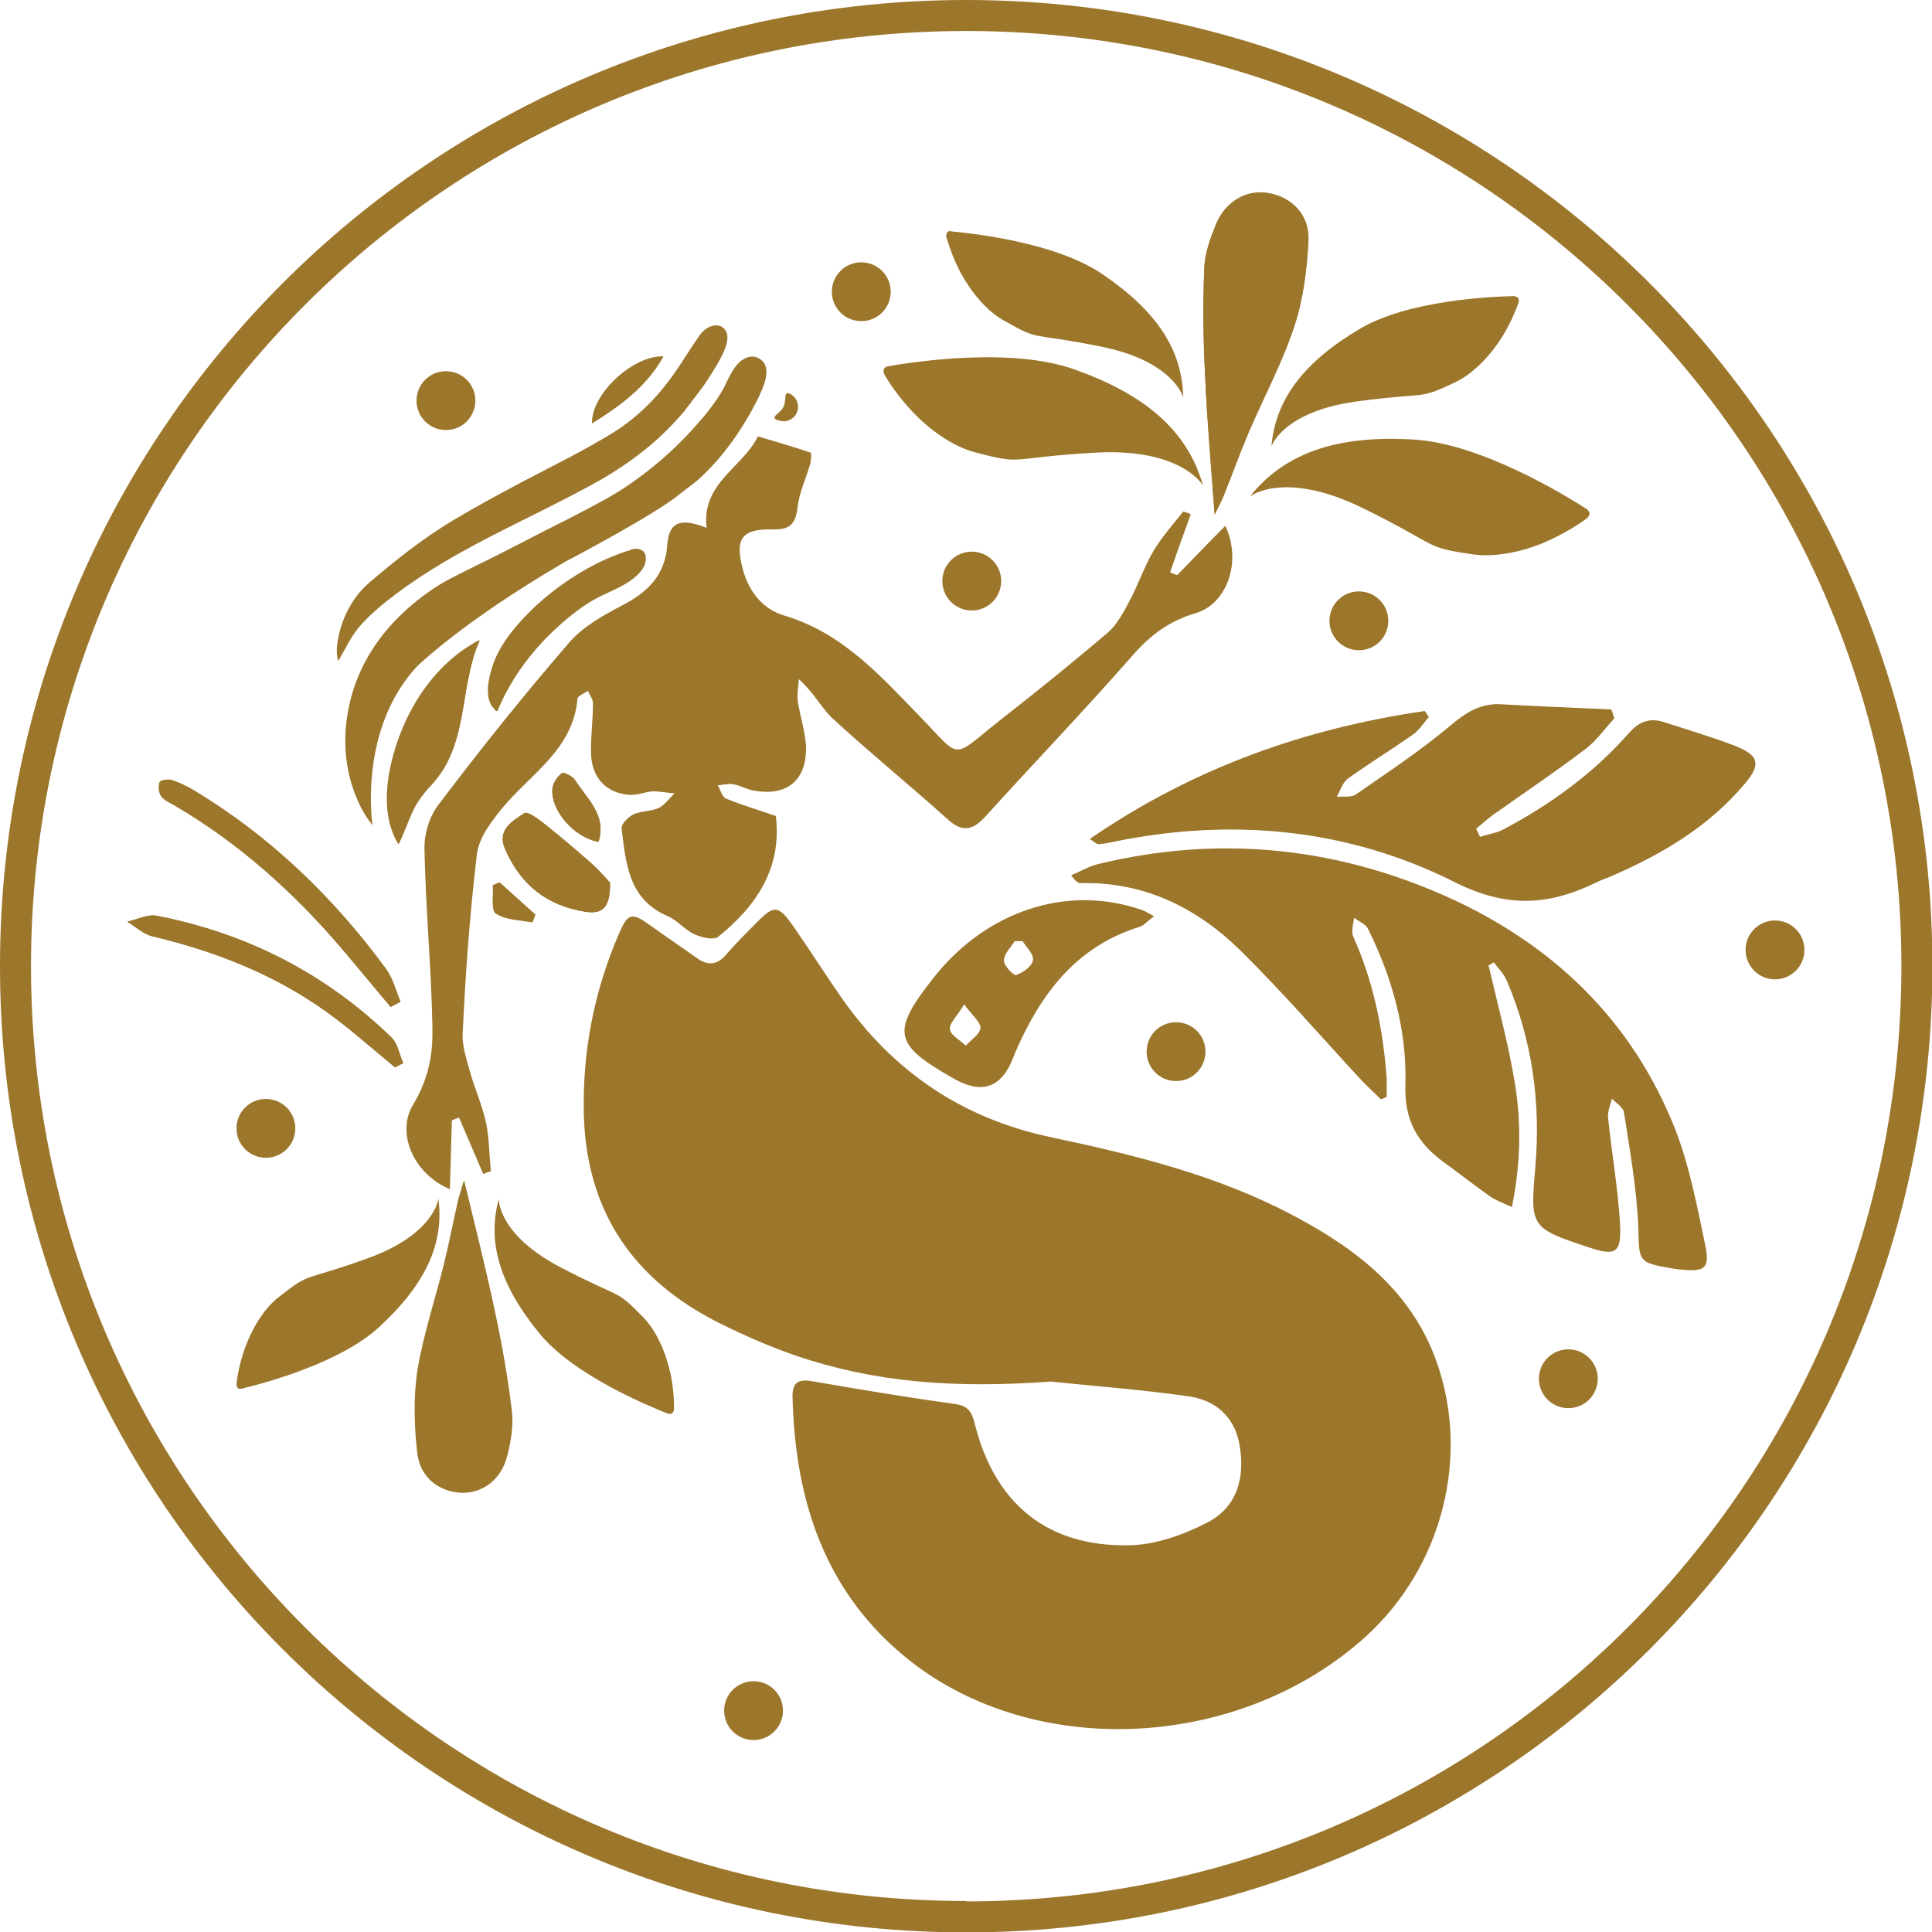 <?xml version="1.0" encoding="UTF-8"?><svg id="Layer_2" xmlns="http://www.w3.org/2000/svg" viewBox="0 0 48.61 48.61"><defs><style>.cls-1{fill:#9c762b;}</style></defs><g id="Layer_1-2"><path class="cls-1" d="m24.31,0C10.88,0,0,10.88,0,24.31s10.88,24.31,24.31,24.31,24.31-10.88,24.31-24.31S37.73,0,24.31,0m0,47.83C11.31,47.83.78,37.3.78,24.31S11.31.78,24.31.78s23.53,10.53,23.53,23.53-10.53,23.53-23.53,23.53"/><path class="cls-1" d="m37.44,24.3c.05-.03.1-.06.15-.09.12.16.26.3.34.48.64,1.5.86,3.07.72,4.69-.13,1.52-.12,1.52,1.31,2,.69.23.84.16.8-.59-.05-.89-.21-1.78-.3-2.67-.02-.15.06-.32.1-.48.11.12.3.23.32.37.14.96.32,1.91.36,2.88.03.86-.04.87.8,1.02.07.01.15.02.22.03.64.07.77-.02.64-.63-.2-.97-.39-1.95-.74-2.87-1.08-2.75-3.07-4.66-5.74-5.86-2.82-1.26-5.75-1.56-8.77-.82-.24.06-.45.18-.68.28.11.14.16.18.21.18,1.61-.04,2.94.62,4.05,1.71,1.06,1.04,2.03,2.17,3.04,3.26.15.16.32.31.48.47.05-.02.09-.04.14-.06,0-.15,0-.31,0-.46-.09-1.24-.33-2.43-.84-3.57-.06-.13,0-.32.02-.48.13.1.31.17.37.3.61,1.24.98,2.55.94,3.92-.02.88.3,1.46.96,1.94.39.28.76.57,1.15.85.14.1.31.16.55.27.22-1.08.24-2.09.08-3.08-.16-1-.43-1.98-.66-2.97"/><path class="cls-1" d="m37.24,21.06c-.03-.07-.07-.14-.1-.21.15-.12.28-.25.44-.36.78-.55,1.57-1.08,2.33-1.66.27-.21.48-.51.71-.76-.03-.07-.05-.15-.08-.22-.92-.04-1.85-.08-2.77-.13-.51-.03-.87.2-1.26.53-.75.63-1.58,1.18-2.39,1.74-.12.08-.32.04-.49.06.09-.15.15-.36.28-.46.53-.39,1.1-.73,1.64-1.11.16-.11.27-.29.4-.44-.03-.05-.07-.1-.1-.15-3.02.44-5.82,1.43-8.41,3.21.15.1.18.13.21.13.13-.01.25-.04.38-.06,2.97-.61,5.9-.34,8.58,1.01,1.31.65,2.36.6,3.55.02.12-.06.24-.1.36-.15,1.28-.55,2.46-1.24,3.37-2.32.43-.5.37-.73-.25-.97-.58-.22-1.18-.4-1.77-.59-.34-.11-.61-.03-.87.27-.89,1.02-1.97,1.8-3.17,2.43-.17.09-.38.12-.57.18"/><path class="cls-1" d="m30.56,12.94c.07-.16.16-.32.23-.48.21-.52.4-1.05.62-1.57.38-.89.85-1.75,1.15-2.67.23-.68.32-1.43.36-2.15.04-.65-.4-1.1-.98-1.21-.55-.11-1.11.19-1.35.79-.14.35-.28.73-.29,1.1-.04.89-.03,1.79.02,2.68.05,1.16.16,2.31.24,3.5"/><path class="cls-1" d="m12.07,16.12c-2.02,1.04-2.78,4-2.04,5.12.23-.45.36-1.03.72-1.38,1.09-1.05.77-2.53,1.32-3.74"/><path class="cls-1" d="m9.84,25.33c.08-.04.16-.08.23-.12-.12-.28-.2-.59-.37-.83-1.33-1.8-2.92-3.33-4.85-4.5-.17-.1-.36-.19-.55-.25-.09-.03-.27,0-.29.06-.03.1-.02.26.04.34.07.1.2.16.31.22,1.65.96,3.05,2.22,4.28,3.67.4.47.79.95,1.19,1.42"/><path class="cls-1" d="m9.94,26.85c.07-.03.13-.07.2-.1-.1-.22-.14-.49-.3-.65-1.66-1.61-3.64-2.62-5.91-3.06-.22-.04-.48.1-.73.15.21.13.41.32.64.37,1.57.37,3.04.95,4.36,1.89.6.43,1.16.93,1.73,1.4"/><path class="cls-1" d="m15.35,22.21c-.08-.08-.25-.29-.45-.47-.38-.33-.76-.66-1.15-.97-.17-.14-.48-.37-.56-.31-.3.2-.69.42-.48.91.39.89,1.05,1.42,2.02,1.57.43.07.63-.1.62-.73"/><path class="cls-1" d="m15.06,21.18c.21-.67-.29-1.08-.59-1.55-.06-.1-.29-.21-.33-.18-.12.09-.22.25-.24.39-.05.54.55,1.24,1.16,1.34"/><path class="cls-1" d="m40.03,34.92c-.06-.56-.28-.85-.64-.76-.23.06-.54.4-.52.6.01.21.35.53.57.56.2.02.44-.29.59-.4"/><path class="cls-1" d="m16.69,8.97c-.77-.03-1.82.96-1.79,1.68.71-.45,1.35-.92,1.79-1.68"/><path class="cls-1" d="m13.4,23.2c.02-.06.04-.12.07-.18-.3-.27-.6-.54-.9-.81-.06.02-.11.04-.17.07.02.25-.05.63.08.71.25.16.61.16.92.22"/><path class="cls-1" d="m26.45,34.76c-2.44.18-4.46.02-6.42-.65-.67-.23-1.33-.52-1.97-.84-2.13-1.08-3.3-2.79-3.37-5.21-.04-1.58.25-3.1.88-4.56.23-.54.33-.55.8-.21.39.28.78.54,1.17.82.27.19.5.17.72-.08.24-.28.5-.54.76-.8.46-.47.56-.47.95.09.41.59.79,1.19,1.2,1.78,1.3,1.86,3.04,3.04,5.26,3.51,2.12.45,4.22.96,6.16,2,1.56.83,2.91,1.88,3.54,3.61.88,2.43.15,5.21-1.76,6.95-3.15,2.86-8.32,3.14-11.52.58-2.11-1.69-2.85-4.02-2.91-6.62,0-.33.13-.44.48-.38,1.21.21,2.42.41,3.63.58.37.05.42.28.49.55.51,1.97,1.83,3.04,3.86,3,.67-.01,1.37-.26,1.97-.57.75-.38.96-1.12.82-1.94-.12-.73-.62-1.15-1.3-1.24-1.27-.18-2.55-.27-3.44-.37"/><path class="cls-1" d="m37.44,24.3c.22.99.49,1.97.66,2.97.16.99.14,2-.08,3.08-.24-.11-.41-.17-.55-.27-.39-.27-.77-.57-1.15-.85-.67-.48-.99-1.06-.96-1.94.04-1.37-.33-2.69-.94-3.92-.06-.13-.24-.2-.37-.3,0,.16-.08.35-.02.48.51,1.14.75,2.33.84,3.57.01.15,0,.31,0,.46-.05.02-.09.04-.14.06-.16-.16-.33-.31-.48-.47-1.01-1.09-1.98-2.21-3.04-3.26-1.11-1.09-2.44-1.75-4.05-1.71-.05,0-.1-.03-.21-.18.23-.09.44-.22.68-.28,3.01-.73,5.95-.44,8.77.82,2.67,1.2,4.66,3.11,5.74,5.86.36.91.54,1.9.74,2.87.13.62,0,.71-.64.63-.07,0-.15-.01-.22-.03-.84-.16-.77-.16-.8-1.02-.04-.96-.21-1.92-.36-2.88-.02-.14-.21-.25-.32-.37-.03.16-.11.32-.1.48.09.89.26,1.78.3,2.67.04.74-.11.82-.8.59-1.44-.48-1.44-.48-1.31-2,.14-1.62-.08-3.19-.72-4.69-.08-.18-.22-.32-.34-.48-.05.03-.1.06-.15.09"/><path class="cls-1" d="m37.24,21.06c.19-.06.4-.09.57-.18,1.19-.63,2.28-1.42,3.17-2.43.26-.3.52-.38.87-.27.59.19,1.19.37,1.77.59.62.24.68.47.25.97-.91,1.07-2.09,1.77-3.37,2.32-.12.05-.24.09-.36.15-1.19.58-2.24.64-3.55-.02-2.69-1.35-5.61-1.62-8.58-1.01-.12.03-.25.05-.38.06-.03,0-.06-.03-.21-.13,2.6-1.78,5.4-2.77,8.41-3.21.03.05.07.1.1.15-.13.15-.24.33-.4.44-.54.38-1.1.73-1.64,1.11-.13.1-.19.3-.28.46.17-.02.37.02.49-.06.81-.56,1.64-1.11,2.39-1.74.39-.33.75-.56,1.26-.53.92.05,1.85.09,2.77.13.02.07.05.14.08.22-.24.26-.44.56-.71.76-.76.57-1.55,1.1-2.33,1.66-.15.11-.29.24-.44.36.03.07.07.14.1.21"/><path class="cls-1" d="m30.56,12.94c-.09-1.19-.19-2.35-.24-3.5-.04-.89-.05-1.79-.02-2.68.01-.37.15-.75.29-1.1.25-.6.8-.9,1.35-.79.58.11,1.02.57.98,1.21-.04.72-.13,1.47-.36,2.15-.31.92-.77,1.78-1.15,2.67-.22.52-.41,1.05-.62,1.57-.07.17-.15.33-.23.48"/><path class="cls-1" d="m29.03,23.06c-.17.12-.25.23-.36.26-1.61.5-2.5,1.71-3.13,3.17-.01.03-.03.07-.04.1q-.43,1.16-1.5.55c-1.52-.86-1.59-1.17-.51-2.54,1.33-1.69,3.38-2.36,5.25-1.7.07.02.12.06.29.15m-3.29.63c-.07,0-.14,0-.21,0-.1.16-.27.32-.27.49,0,.13.25.39.31.36.17-.06.39-.21.42-.37.03-.14-.16-.32-.26-.48m-1.47,1.59c-.18.3-.38.48-.36.63.02.15.26.27.4.41.13-.15.36-.29.37-.45,0-.15-.21-.31-.41-.59"/><path class="cls-1" d="m12.07,16.12c-.09.05-.16.43-.19.53-.05.19-.09.39-.13.58-.07.39-.12.79-.22,1.18-.1.38-.24.78-.48,1.09-.26.33-.54.61-.72,1-.11.24-.19.5-.31.73-.49-.8-.27-1.92.04-2.74.35-.92.96-1.77,1.81-2.28.06-.04.12-.07.18-.1"/><path class="cls-1" d="m9.84,25.33c-.4-.47-.79-.95-1.19-1.42-1.23-1.45-2.62-2.71-4.28-3.67-.11-.06-.24-.12-.31-.22-.06-.09-.07-.24-.04-.34.01-.05.2-.08.29-.06.19.06.38.15.55.25,1.93,1.16,3.52,2.69,4.85,4.5.18.24.25.55.37.83-.08.04-.16.08-.23.12"/><path class="cls-1" d="m9.94,26.85c-.58-.47-1.13-.97-1.73-1.4-1.31-.94-2.79-1.51-4.36-1.89-.23-.05-.43-.24-.64-.37.24-.06.5-.19.73-.15,2.27.44,4.25,1.45,5.91,3.06.16.15.2.43.3.65-.07.03-.14.07-.2.1"/><path class="cls-1" d="m15.35,22.21c0,.63-.19.79-.62.73-.97-.15-1.63-.68-2.02-1.57-.22-.49.18-.71.48-.91.09-.06.39.17.56.31.39.31.78.64,1.15.97.2.18.37.38.45.47"/><path class="cls-1" d="m15.06,21.18c-.61-.1-1.22-.79-1.16-1.34.01-.14.12-.3.24-.39.04-.03.27.08.33.18.3.47.8.87.59,1.55"/><path class="cls-1" d="m16.69,8.97c-.43.77-1.07,1.23-1.79,1.68-.03-.72,1.02-1.71,1.79-1.68"/><path class="cls-1" d="m13.4,23.2c-.31-.06-.67-.06-.92-.22-.13-.08-.06-.46-.08-.71.05-.02.11-.05.17-.07.3.27.6.54.9.81-.02.06-.05.12-.07.18"/><path class="cls-1" d="m19.55,10.57c-.18-.09.07-.15.16-.33.09-.18-.01-.42.17-.33.18.09.25.31.16.49-.09.18-.31.25-.49.16"/><path class="cls-1" d="m22.41,7.34c0,.41-.33.74-.74.74s-.74-.33-.74-.74.33-.74.74-.74.74.33.74.74"/><path class="cls-1" d="m11.96,10.08c0,.41-.33.74-.74.74s-.74-.33-.74-.74.33-.74.74-.74.74.33.74.74"/><path class="cls-1" d="m25.19,14.62c0,.41-.33.74-.74.74s-.74-.33-.74-.74.33-.74.74-.74.74.33.74.74"/><path class="cls-1" d="m34.93,15.62c0,.41-.33.74-.74.74s-.74-.33-.74-.74.33-.74.74-.74.74.33.74.74"/><path class="cls-1" d="m45.4,23.9c0,.41-.33.74-.74.74s-.74-.33-.74-.74.33-.74.74-.74.74.33.74.74"/><path class="cls-1" d="m30.33,26.46c0,.41-.33.74-.74.74s-.74-.33-.74-.74.33-.74.74-.74.74.33.74.74"/><path class="cls-1" d="m40.2,34.69c0,.41-.33.74-.74.74s-.74-.33-.74-.74.33-.74.74-.74.74.33.74.74"/><path class="cls-1" d="m19.7,43.04c0,.41-.33.74-.74.74s-.74-.33-.74-.74.33-.74.74-.74.74.33.74.74"/><path class="cls-1" d="m25.87,41.25c0,.24-.2.44-.44.44s-.44-.2-.44-.44.2-.44.44-.44.44.2.44.44"/><path class="cls-1" d="m28.65,41.98c0,.24-.2.44-.44.44s-.44-.2-.44-.44.2-.44.44-.44.44.2.44.44"/><path class="cls-1" d="m29.09,40.42c0,.24-.2.44-.44.44s-.44-.2-.44-.44.2-.44.44-.44.44.2.44.44"/><path class="cls-1" d="m31.37,41.48c0,.24-.2.44-.44.44s-.44-.2-.44-.44.2-.44.44-.44.44.2.44.44"/><path class="cls-1" d="m31.5,39.46c0,.24-.2.44-.44.44s-.44-.2-.44-.44.2-.44.44-.44.44.2.44.44"/><path class="cls-1" d="m34.16,39.46c0,.24-.2.44-.44.44s-.44-.2-.44-.44.2-.44.44-.44.44.2.44.44"/><path class="cls-1" d="m35.37,37.24c0,.24-.2.44-.44.44s-.44-.2-.44-.44.2-.44.44-.44.44.2.44.44"/><path class="cls-1" d="m33.27,36.62c0,.24-.2.44-.44.44s-.44-.2-.44-.44.2-.44.44-.44.44.2.44.44"/><path class="cls-1" d="m32.6,34.42c0,.24-.2.44-.44.44s-.44-.2-.44-.44.2-.44.44-.44.44.2.44.44"/><path class="cls-1" d="m32.09,31.95c0,.24-.2.44-.44.44s-.44-.2-.44-.44.2-.44.44-.44.44.2.44.44"/><path class="cls-1" d="m29.58,33.17c0,.24-.2.44-.44.44s-.44-.2-.44-.44.2-.44.44-.44.44.2.44.44"/><path class="cls-1" d="m28.84,30.72c0,.24-.2.44-.44.44s-.44-.2-.44-.44.2-.44.44-.44.44.2.44.44"/><path class="cls-1" d="m26.54,33.14c0,.24-.2.44-.44.44s-.44-.2-.44-.44.2-.44.44-.44.44.2.44.44"/><path class="cls-1" d="m25.3,30.64c0,.24-.2.44-.44.44s-.44-.2-.44-.44.2-.44.44-.44.44.2.44.44"/><path class="cls-1" d="m23.11,32.34c0,.24-.2.44-.44.44s-.44-.2-.44-.44.2-.44.44-.44.44.2.44.44"/><path class="cls-1" d="m19.91,31.86c0,.24-.2.44-.44.44s-.44-.2-.44-.44.2-.44.44-.44.44.2.44.44"/><path class="cls-1" d="m21.61,30.06c0,.24-.2.44-.44.44s-.44-.2-.44-.44.2-.44.44-.44.44.2.44.44"/><path class="cls-1" d="m21.23,26.95c0,.24-.2.44-.44.44s-.44-.2-.44-.44.2-.44.44-.44.44.2.44.44"/><path class="cls-1" d="m19.61,28.8c0,.24-.2.44-.44.44s-.44-.2-.44-.44.2-.44.44-.44.44.2.44.44"/><path class="cls-1" d="m17.39,30.17c0,.24-.2.44-.44.44s-.44-.2-.44-.44.2-.44.44-.44.44.2.44.44"/><path class="cls-1" d="m16.67,27.78c0,.24-.2.44-.44.44s-.44-.2-.44-.44.2-.44.44-.44.44.2.44.44"/><path class="cls-1" d="m18.59,26.45c0,.24-.2.44-.44.44s-.44-.2-.44-.44.2-.44.44-.44.44.2.44.44"/><path class="cls-1" d="m16.86,25.52c0,.24-.2.44-.44.44s-.44-.2-.44-.44.2-.44.44-.44.44.2.44.44"/><path class="cls-1" d="m19.88,24.99c0,.24-.2.44-.44.44s-.44-.2-.44-.44.2-.44.44-.44.44.2.44.44"/><path class="cls-1" d="m23.72,29.03c0,.24-.2.44-.44.44s-.44-.2-.44-.44.2-.44.44-.44.44.2.44.44"/><path class="cls-1" d="m34.81,34.02c0,.24-.2.44-.44.44s-.44-.2-.44-.44.2-.44.44-.44.44.2.44.44"/><path class="cls-1" d="m26.24,39.54c0,.24-.2.44-.44.44s-.44-.2-.44-.44.2-.44.44-.44.44.2.44.44"/><path class="cls-1" d="m24.19,37.54c0,.24-.2.44-.44.44s-.44-.2-.44-.44.2-.44.44-.44.44.2.44.44"/><path class="cls-1" d="m22.08,36.29c0,.24-.2.44-.44.44s-.44-.2-.44-.44.2-.44.44-.44.44.2.44.44"/><path class="cls-1" d="m22.94,39.23c0,.24-.2.44-.44.44s-.44-.2-.44-.44.2-.44.44-.44.44.2.44.44"/><path class="cls-1" d="m7.43,28.39c0,.41-.33.74-.74.74s-.74-.33-.74-.74.33-.74.74-.74.74.33.74.74"/><path class="cls-1" d="m39.94,12.82c-.57-.37-2.69-1.66-4.36-1.76-1.95-.12-3.26.34-4.13,1.43,0,0,.86-.68,2.85.3,1.99.98,1.48.97,2.77,1.16.58.08,1.29-.08,1.85-.33.45-.2.82-.44,1.01-.58.14-.14,0-.22,0-.22"/><path class="cls-1" d="m22.33,9.22s-.15.02-.08.2c.12.21.36.57.7.93.42.45,1.01.88,1.58,1.03,1.25.33.79.14,3,.01,2.21-.13,2.74.83,2.74.83-.38-1.35-1.41-2.28-3.25-2.93-1.58-.56-4.03-.19-4.7-.07"/><path class="cls-1" d="m38.12,7.45c-.58.01-2.68.1-3.9.82-1.42.84-2.13,1.78-2.23,2.96,0,0,.29-.88,2.15-1.13,1.86-.25,1.5-.02,2.49-.49.45-.22.87-.67,1.15-1.11.22-.35.36-.7.43-.89.03-.16-.1-.15-.1-.15"/><path class="cls-1" d="m23.92,5.81s-.13-.01-.11.15c.06.2.17.55.37.92.25.46.64.94,1.07,1.18.95.54.61.29,2.45.66,1.84.37,2.07,1.28,2.07,1.28-.02-1.19-.66-2.17-2.03-3.1-1.17-.8-3.26-1.03-3.83-1.08"/><path class="cls-1" d="m11.68,29.71c.27,1.11.54,2.19.77,3.27.18.84.33,1.68.43,2.53.04.35-.02.74-.11,1.09-.14.61-.61.97-1.15.96-.56-.02-1.05-.38-1.12-.99-.08-.69-.1-1.4,0-2.08.15-.91.45-1.8.67-2.69.13-.52.23-1.05.35-1.58.04-.17.1-.33.14-.49"/><path class="cls-1" d="m6.08,34.94c.54-.13,2.48-.64,3.47-1.56,1.16-1.07,1.63-2.1,1.48-3.22,0,0-.09.89-1.78,1.5-1.69.61-1.4.32-2.23.97-.38.29-.68.8-.85,1.27-.14.38-.2.73-.22.92,0,.16.12.12.12.12"/><path class="cls-1" d="m16.81,35.57c-.51-.2-2.37-.97-3.23-2.01-1-1.22-1.33-2.3-1.03-3.39,0,0-.03.89,1.56,1.72,1.59.83,1.35.51,2.08,1.26.33.34.56.88.67,1.37.09.39.1.75.1.94-.02.15-.14.11-.14.11"/><path class="cls-1" d="m30.83,13.23c-.43.43-.82.84-1.21,1.24-.06-.02-.12-.04-.18-.07.17-.49.34-.97.52-1.46-.06-.03-.12-.05-.19-.07-.25.32-.53.63-.74.98-.24.4-.39.86-.61,1.27-.15.28-.31.59-.54.79-.89.76-1.81,1.5-2.73,2.22-1.25.99-.93,1-2.05-.15-.98-1.01-1.92-2.06-3.36-2.49-.52-.15-.88-.57-1.04-1.13-.22-.8-.06-1.06.76-1.04.44.01.56-.16.61-.57.04-.36.21-.71.31-1.06.03-.1.04-.29.02-.3-.44-.15-.89-.28-1.33-.41-.38.78-1.43,1.18-1.29,2.3-.46-.17-.94-.3-.99.42-.05.77-.49,1.2-1.15,1.54-.48.25-.99.54-1.33.94-1.14,1.32-2.23,2.68-3.28,4.07-.23.3-.36.74-.35,1.12.03,1.48.17,2.96.2,4.45,0,.03,0,.06,0,.08,0,.04,0,.07,0,.11,0,.65-.15,1.23-.49,1.79-.42.7,0,1.73.93,2.12.02-.61.03-1.17.05-1.73.06-.03.12-.05.18-.07.2.47.41.95.61,1.42.06-.03.12-.05.19-.07-.04-.41-.04-.83-.12-1.22-.1-.46-.3-.89-.42-1.34-.08-.29-.18-.59-.17-.88.07-1.52.18-3.04.36-4.54.05-.41.36-.82.64-1.16.71-.86,1.78-1.47,1.89-2.75,0-.07.17-.13.26-.2.05.11.13.21.13.32,0,.42-.06.84-.05,1.26.02.61.38,1,.98,1.04.19.01.39-.08.59-.09.17,0,.35.04.53.05-.13.13-.25.3-.4.37-.19.09-.44.07-.63.16-.13.06-.32.25-.3.36.11.87.17,1.78,1.16,2.2.25.11.43.35.68.46.18.08.48.15.59.06.97-.78,1.61-1.74,1.45-3.04-.43-.15-.85-.27-1.26-.44-.09-.04-.13-.21-.2-.33.13-.01.26-.05.38-.03.18.03.34.13.52.16.8.15,1.31-.22,1.32-1.03,0-.41-.15-.82-.21-1.24-.02-.17.02-.36.03-.53.38.34.56.71.84.98.95.87,1.94,1.68,2.9,2.54.35.32.61.3.93-.04,1.23-1.36,2.5-2.68,3.71-4.06.45-.52.94-.89,1.6-1.08.78-.23,1.17-1.27.76-2.18"/><path class="cls-1" d="m15.87,13.84c-.16.04-.31.1-.46.16-.13.05-.25.11-.38.17-.65.33-1.25.76-1.76,1.28-.4.41-.76.87-.91,1.41-.05.19-.1.39-.08.59,0,.1.03.2.08.29.02.04.05.07.08.1,0,.01.03.05.05.05.04.01.04-.05.06-.08.34-.79.88-1.5,1.52-2.07.3-.27.63-.53,1-.72.36-.18.77-.32,1.04-.63.08-.09.14-.21.14-.34,0-.22-.18-.27-.36-.23"/><path class="cls-1" d="m9.37,20.74s-.36-2.38,1.12-3.97c0,0,1.12-1.11,3.67-2.6,0,0,.02-.01.03-.02,0,0,2.3-1.2,2.94-1.74.16-.13.33-.24.48-.38.4-.37.75-.8,1.04-1.26.14-.22.27-.44.39-.68.14-.29.46-.89.02-1.09-.15-.07-.33,0-.44.1-.2.18-.29.43-.41.66-.19.35-.45.67-.72.97-.53.6-1.15,1.13-1.82,1.57-.44.28-.9.51-1.36.75-.79.39-1.56.81-2.35,1.19-.35.18-.71.34-1.04.56-.38.25-.72.54-1.03.87-.54.58-.93,1.28-1.1,2.06-.18.8-.13,1.65.21,2.41.1.24.24.46.4.66"/><path class="cls-1" d="m18.13,8.21c-.13-.06-.29,0-.4.09-.13.11-.2.25-.3.39-.1.15-.2.31-.3.46-.24.37-.51.72-.82,1.03-.27.27-.57.51-.89.71-.75.46-1.55.85-2.33,1.26-.56.3-1.12.6-1.67.93-.76.45-1.46,1.01-2.13,1.58-.28.24-.49.55-.63.89-.12.3-.25.77-.15,1.08.2-.33.33-.65.6-.94.26-.28.55-.52.86-.75,1.58-1.19,3.42-1.9,5.13-2.86.52-.3,1.02-.65,1.46-1.05.22-.2.43-.42.63-.65.05-.06.56-.73.55-.73h0c.11-.16.21-.32.31-.49.14-.25.45-.78.07-.96"/></g></svg>